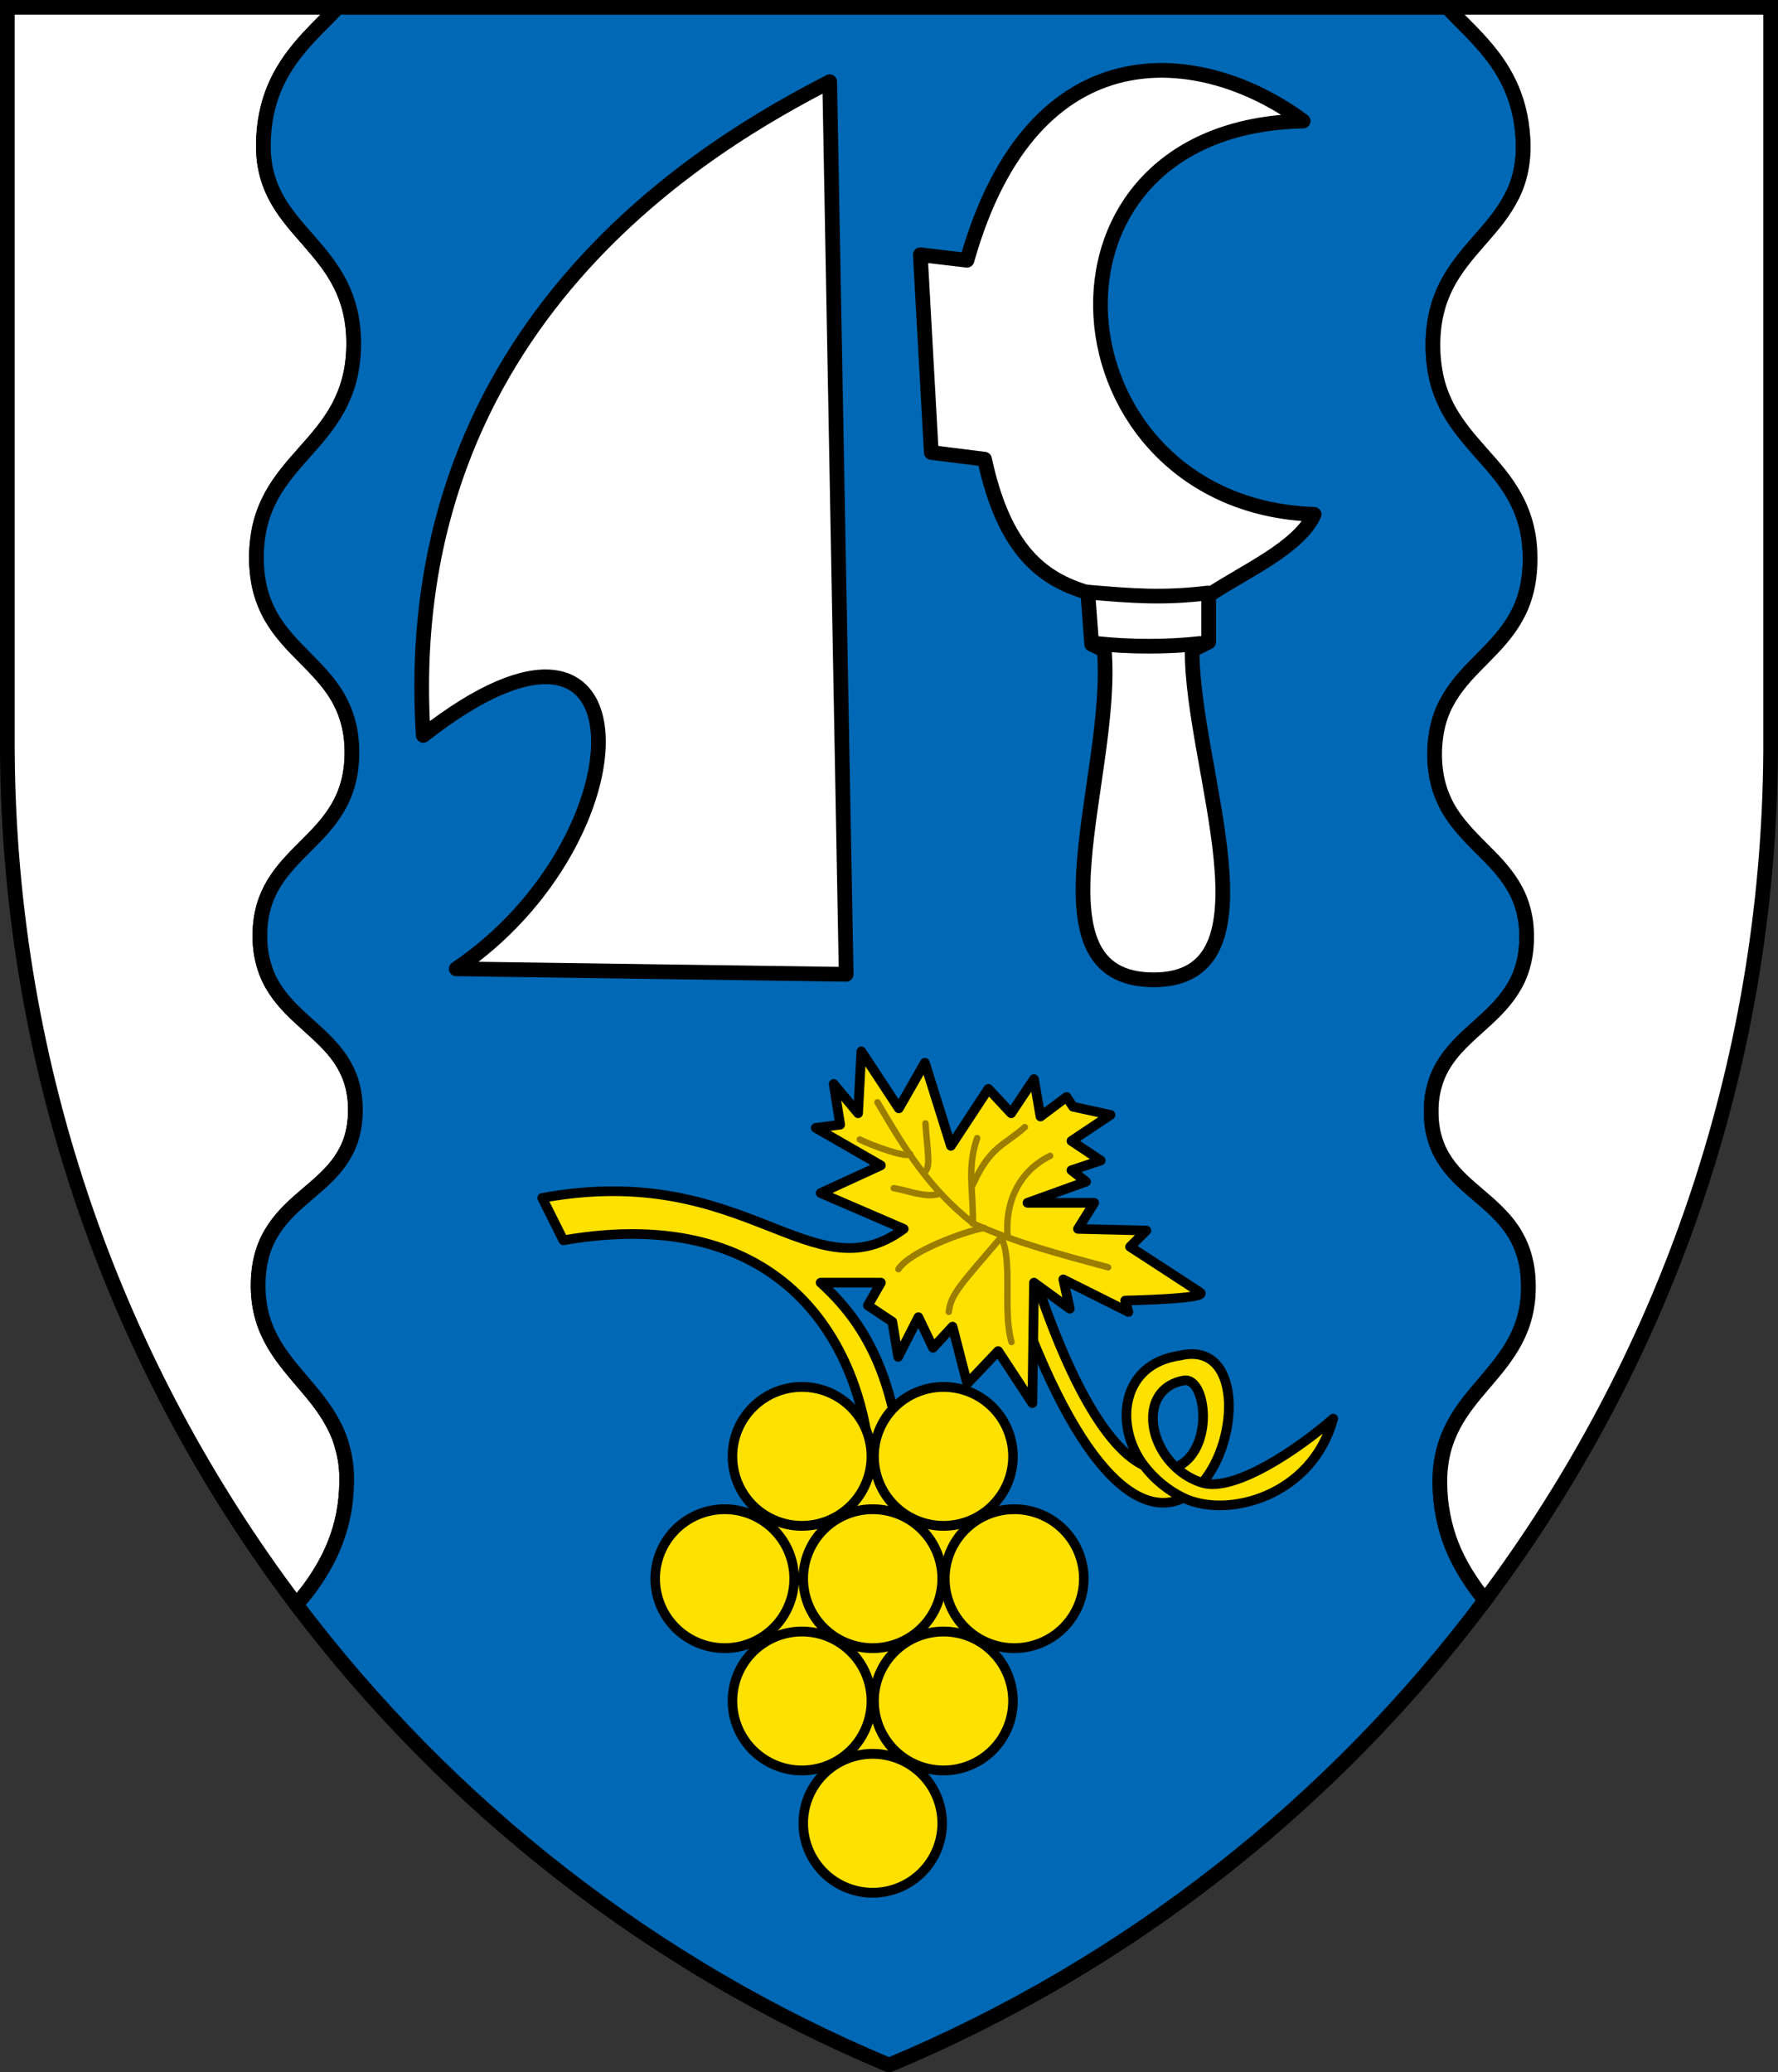 <?xml version="1.0" encoding="UTF-8" standalone="no"?>
<!-- Created with Inkscape (http://www.inkscape.org/) -->
<svg
   xmlns:dc="http://purl.org/dc/elements/1.1/"
   xmlns:cc="http://web.resource.org/cc/"
   xmlns:rdf="http://www.w3.org/1999/02/22-rdf-syntax-ns#"
   xmlns:svg="http://www.w3.org/2000/svg"
   xmlns="http://www.w3.org/2000/svg"
   xmlns:xlink="http://www.w3.org/1999/xlink"
   xmlns:sodipodi="http://sodipodi.sourceforge.net/DTD/sodipodi-0.dtd"
   xmlns:inkscape="http://www.inkscape.org/namespaces/inkscape"
   id="svg2"
   sodipodi:version="0.32"
   inkscape:version="0.45"
   width="605"
   height="705"
   sodipodi:docbase="C:\Documents and Settings\cenek.FERDA1\Dokumenty\wiki\Brno\medlánky"
   sodipodi:docname="Brno-Medlánky_znak.svg"
   version="1.0"
   inkscape:output_extension="org.inkscape.output.svg.inkscape"
   sodipodi:modified="true">
  <rect width="100%" height="100%" fill="#333333" stroke="none"/>
  <defs
     id="defs5">
    <marker
       inkscape:stockid="Arrow1Lstart"
       orient="auto"
       refY="0"
       refX="0"
       id="Arrow1Lstart"
       style="overflow:visible">
      <path
         id="path4194"
         d="M 0,0 L 5,-5 L -12.5,0 L 5,5 L 0,0 z "
         style="fill-rule:evenodd;stroke:#000000;stroke-width:1pt;marker-start:none"
         transform="scale(0.8,0.8)" />
    </marker>
    <marker
       inkscape:stockid="DistanceOut"
       orient="auto"
       refY="0"
       refX="0"
       id="DistanceOut"
       style="overflow:visible">
      <g
         id="g4132"
         transform="matrix(-0.6,0,0,0.6,-4.8,0)">
        <path
           id="path4134"
           d="M 0,0 L 5,-5 L -12.5,0 L 5,5 L 0,0 z "
           style="fill-rule:evenodd;stroke:#000000;stroke-width:1pt;marker-start:none" />
        <path
           id="path4136"
           d="M -14.76,-7 L -14.76,65"
           style="fill:none;fill-opacity:0.75;fill-rule:evenodd;stroke:#000000;stroke-width:1.2pt;marker-start:none" />
      </g>
    </marker>
    <marker
       inkscape:stockid="DistanceIn"
       orient="auto"
       refY="0"
       refX="0"
       id="DistanceIn"
       style="overflow:visible">
      <g
         id="g4139"
         transform="matrix(0.6,0,0,0.6,4.8,0)">
        <path
           id="path4141"
           d="M 0,0 L 5,-5 L -12.5,0 L 5,5 L 0,0 z "
           style="fill-rule:evenodd;stroke:#000000;stroke-width:1pt;marker-start:none" />
        <path
           id="path4143"
           d="M -14.76,-7 L -14.76,65"
           style="fill:none;fill-opacity:0.75;fill-rule:evenodd;stroke:#000000;stroke-width:1.2pt;marker-start:none" />
      </g>
    </marker>
    <marker
       style="overflow:visible"
       id="marker2073"
       refX="0"
       refY="0"
       orient="auto"
       inkscape:stockid="DistanceIn">
      <g
         transform="matrix(0.6,0,0,0.6,4.8,0)"
         id="g2075">
        <path
           style="fill-rule:evenodd;stroke:#000000;stroke-width:1pt;marker-start:none"
           d="M 0,0 L 5,-5 L -12.5,0 L 5,5 L 0,0 z "
           id="path2077" />
        <path
           style="fill:none;fill-opacity:0.75;fill-rule:evenodd;stroke:#000000;stroke-width:1.2pt;marker-start:none"
           d="M -14.76,-7 L -14.76,65"
           id="path2079" />
      </g>
    </marker>
    <marker
       style="overflow:visible"
       id="marker2081"
       refX="0"
       refY="0"
       orient="auto"
       inkscape:stockid="DistanceOut">
      <g
         transform="matrix(-0.6,0,0,0.6,-4.8,0)"
         id="g2083">
        <path
           style="fill-rule:evenodd;stroke:#000000;stroke-width:1pt;marker-start:none"
           d="M 0,0 L 5,-5 L -12.5,0 L 5,5 L 0,0 z "
           id="path2085" />
        <path
           style="fill:none;fill-opacity:0.75;fill-rule:evenodd;stroke:#000000;stroke-width:1.2pt;marker-start:none"
           d="M -14.76,-7 L -14.76,65"
           id="path2087" />
      </g>
    </marker>
    <marker
       style="overflow:visible"
       id="marker2089"
       refX="0"
       refY="0"
       orient="auto"
       inkscape:stockid="Arrow1Lstart">
      <path
         transform="scale(0.8,0.8)"
         style="fill-rule:evenodd;stroke:#000000;stroke-width:1pt;marker-start:none"
         d="M 0,0 L 5,-5 L -12.5,0 L 5,5 L 0,0 z "
         id="path2091" />
    </marker>
    <pattern
       inkscape:collect="always"
       xlink:href="#pattern3410"
       id="pattern3418"
       patternTransform="translate(-201.908,-160)" />
    <pattern
       inkscape:collect="always"
       xlink:href="#pattern3284"
       id="pattern3343"
       patternTransform="matrix(1.001,0,0,1.001,-200.191,655.405)" />
    <linearGradient
       id="linearGradient3055">
      <stop
         style="stop-color:#ff0000;stop-opacity:1;"
         offset="0"
         id="stop3057" />
      <stop
         id="stop3063"
         offset="0.5"
         style="stop-color:#00db00;stop-opacity:0.498;" />
      <stop
         style="stop-color:#0000d0;stop-opacity:0.247;"
         offset="1"
         id="stop3065" />
    </linearGradient>
    <linearGradient
       inkscape:collect="always"
       id="linearGradient3021">
      <stop
         style="stop-color:#db304e;stop-opacity:1;"
         offset="0"
         id="stop3023" />
      <stop
         style="stop-color:#db304e;stop-opacity:0;"
         offset="1"
         id="stop3025" />
    </linearGradient>
    <marker
       inkscape:stockid="Arrow1Lstart"
       orient="auto"
       refY="0"
       refX="0"
       id="marker1786"
       style="overflow:visible">
      <path
         id="path1788"
         d="M 0,0 L 5,-5 L -12.5,0 L 5,5 L 0,0 z "
         style="fill-rule:evenodd;stroke:#000000;stroke-width:1pt;marker-start:none"
         transform="scale(0.8,0.8)" />
    </marker>
    <marker
       inkscape:stockid="DistanceOut"
       orient="auto"
       refY="0"
       refX="0"
       id="marker1790"
       style="overflow:visible">
      <g
         id="g1792"
         transform="matrix(-0.6,0,0,0.6,-4.8,0)">
        <path
           id="path1794"
           d="M 0,0 L 5,-5 L -12.5,0 L 5,5 L 0,0 z "
           style="fill-rule:evenodd;stroke:#000000;stroke-width:1pt;marker-start:none" />
        <path
           id="path1796"
           d="M -14.76,-7 L -14.76,65"
           style="fill:none;fill-opacity:0.75;fill-rule:evenodd;stroke:#000000;stroke-width:1.2pt;marker-start:none" />
      </g>
    </marker>
    <marker
       inkscape:stockid="DistanceIn"
       orient="auto"
       refY="0"
       refX="0"
       id="marker1798"
       style="overflow:visible">
      <g
         id="g1800"
         transform="matrix(0.6,0,0,0.6,4.8,0)">
        <path
           id="path1802"
           d="M 0,0 L 5,-5 L -12.5,0 L 5,5 L 0,0 z "
           style="fill-rule:evenodd;stroke:#000000;stroke-width:1pt;marker-start:none" />
        <path
           id="path1804"
           d="M -14.76,-7 L -14.76,65"
           style="fill:none;fill-opacity:0.75;fill-rule:evenodd;stroke:#000000;stroke-width:1.2pt;marker-start:none" />
      </g>
    </marker>
    <pattern
       patternUnits="userSpaceOnUse"
       width="189"
       height="352"
       patternTransform="translate(923,429.362)"
       id="pattern3031">
      <rect
         y="0"
         x="0"
         height="352"
         width="189"
         id="rect3019"
         style="opacity:1;fill:url(#radialGradient3034);fill-opacity:1;fill-rule:evenodd;stroke:none;stroke-width:3;stroke-linecap:round;stroke-linejoin:round;stroke-miterlimit:4;stroke-dasharray:none;stroke-opacity:1" />
    </pattern>
    <radialGradient
       inkscape:collect="always"
       xlink:href="#linearGradient3021"
       id="radialGradient3034"
       gradientUnits="userSpaceOnUse"
       gradientTransform="matrix(1,0,0,1.862,-923,-951.447)"
       cx="1017.5"
       cy="605.362"
       fx="1017.5"
       fy="605.362"
       r="94.5" />
    <pattern
       patternUnits="userSpaceOnUse"
       width="692"
       height="742.443"
       patternTransform="translate(146,289.919)"
       id="pattern3097">
      <rect
         y="224.443"
         x="5"
         height="518"
         width="684"
         id="rect3085"
         style="opacity:1;fill:#fa278f;fill-opacity:1;fill-rule:nonzero;stroke:none;stroke-width:5;stroke-linecap:round;stroke-linejoin:round;stroke-miterlimit:4;stroke-dasharray:none;stroke-opacity:1" />
      <rect
         y="135.443"
         x="0"
         height="109"
         width="669"
         id="rect3083"
         style="opacity:1;fill:#30278f;fill-opacity:1;fill-rule:nonzero;stroke:none;stroke-width:5;stroke-linecap:round;stroke-linejoin:round;stroke-miterlimit:4;stroke-dasharray:none;stroke-opacity:1" />
      <rect
         y="0"
         x="1"
         height="204"
         width="691"
         id="rect3081"
         style="opacity:1;fill:#db304e;fill-opacity:1;fill-rule:nonzero;stroke:none;stroke-width:5;stroke-linecap:round;stroke-linejoin:round;stroke-miterlimit:4;stroke-dasharray:none;stroke-opacity:1" />
    </pattern>
    <pattern
       patternUnits="userSpaceOnUse"
       width="1000"
       height="799"
       patternTransform="translate(-200,303.362)"
       id="pattern3284">
      <g
         id="g3279"
         transform="translate(200,-303.362)">
        <rect
           style="opacity:1;fill:#0068b4;fill-opacity:1;fill-rule:nonzero;stroke:none;stroke-width:5;stroke-linecap:round;stroke-linejoin:round;stroke-miterlimit:4;stroke-dasharray:none;stroke-opacity:1"
           id="rect3108"
           width="1000"
           height="472"
           x="-200"
           y="630.362" />
        <rect
           style="opacity:1;fill:#ffffff;fill-opacity:1;fill-rule:nonzero;stroke:none;stroke-width:5;stroke-linecap:round;stroke-linejoin:round;stroke-miterlimit:4;stroke-dasharray:none;stroke-opacity:1"
           id="rect3110"
           width="1000"
           height="11"
           x="-200"
           y="625.362" />
        <rect
           style="opacity:1;fill:#249842;fill-opacity:1;fill-rule:nonzero;stroke:none;stroke-width:5;stroke-linecap:round;stroke-linejoin:round;stroke-miterlimit:4;stroke-dasharray:none;stroke-opacity:1"
           id="rect3112"
           width="1000"
           height="322"
           x="-200"
           y="303.362" />
      </g>
    </pattern>
    <pattern
       patternUnits="userSpaceOnUse"
       width="1003.816"
       height="954"
       patternTransform="translate(-201.908,-160)"
       id="pattern3410">
      <g
         id="g3405"
         transform="translate(201.908,160)">
        <rect
           style="opacity:1;fill:#ffffff;fill-opacity:1;fill-rule:nonzero;stroke:none;stroke-width:5;stroke-linecap:round;stroke-linejoin:round;stroke-miterlimit:4;stroke-dasharray:none;stroke-opacity:1"
           id="rect3349"
           width="1000"
           height="163"
           x="-200"
           y="158" />
        <rect
           style="opacity:1;fill:#249842;fill-opacity:1;fill-rule:nonzero;stroke:none;stroke-width:5;stroke-linecap:round;stroke-linejoin:round;stroke-miterlimit:4;stroke-dasharray:none;stroke-opacity:1"
           id="rect3347"
           width="1000"
           height="506.014"
           x="-195.92"
           y="288.008"
           transform="matrix(1,0,-7.541412e-3,1,0,0)" />
        <rect
           style="opacity:1;fill:#0068b4;fill-opacity:1;fill-rule:nonzero;stroke:none;stroke-width:5;stroke-linecap:round;stroke-linejoin:round;stroke-miterlimit:4;stroke-dasharray:none;stroke-opacity:1"
           id="rect3351"
           width="1000"
           height="435"
           x="-200"
           y="-160" />
      </g>
    </pattern>
    <marker
       style="overflow:visible"
       id="marker1593"
       refX="0"
       refY="0"
       orient="auto"
       inkscape:stockid="DistanceIn">
      <g
         transform="matrix(0.6,0,0,0.6,4.8,0)"
         id="g1595">
        <path
           style="fill-rule:evenodd;stroke:#000000;stroke-width:1pt;marker-start:none"
           d="M 0,0 L 5,-5 L -12.5,0 L 5,5 L 0,0 z "
           id="path1597" />
        <path
           style="fill:none;fill-opacity:0.75;fill-rule:evenodd;stroke:#000000;stroke-width:1.2pt;marker-start:none"
           d="M -14.76,-7 L -14.76,65"
           id="path1599" />
      </g>
    </marker>
    <marker
       style="overflow:visible"
       id="marker1601"
       refX="0"
       refY="0"
       orient="auto"
       inkscape:stockid="DistanceOut">
      <g
         transform="matrix(-0.6,0,0,0.6,-4.8,0)"
         id="g1603">
        <path
           style="fill-rule:evenodd;stroke:#000000;stroke-width:1pt;marker-start:none"
           d="M 0,0 L 5,-5 L -12.5,0 L 5,5 L 0,0 z "
           id="path1605" />
        <path
           style="fill:none;fill-opacity:0.75;fill-rule:evenodd;stroke:#000000;stroke-width:1.2pt;marker-start:none"
           d="M -14.76,-7 L -14.76,65"
           id="path1607" />
      </g>
    </marker>
    <marker
       style="overflow:visible"
       id="marker1609"
       refX="0"
       refY="0"
       orient="auto"
       inkscape:stockid="Arrow1Lstart">
      <path
         transform="scale(0.8,0.8)"
         style="fill-rule:evenodd;stroke:#000000;stroke-width:1pt;marker-start:none"
         d="M 0,0 L 5,-5 L -12.5,0 L 5,5 L 0,0 z "
         id="path1611" />
    </marker>
    <marker
       inkscape:stockid="Arrow1Lstart"
       orient="auto"
       refY="0"
       refX="0"
       id="marker2169"
       style="overflow:visible">
      <path
         id="path2171"
         d="M 0,0 L 5,-5 L -12.5,0 L 5,5 L 0,0 z "
         style="fill-rule:evenodd;stroke:#000000;stroke-width:1pt;marker-start:none"
         transform="scale(0.8,0.8)" />
    </marker>
    <marker
       inkscape:stockid="DistanceOut"
       orient="auto"
       refY="0"
       refX="0"
       id="marker2161"
       style="overflow:visible">
      <g
         id="g2163"
         transform="matrix(-0.6,0,0,0.6,-4.8,0)">
        <path
           id="path2165"
           d="M 0,0 L 5,-5 L -12.5,0 L 5,5 L 0,0 z "
           style="fill-rule:evenodd;stroke:#000000;stroke-width:1pt;marker-start:none" />
        <path
           id="path2167"
           d="M -14.76,-7 L -14.76,65"
           style="fill:none;fill-opacity:0.75;fill-rule:evenodd;stroke:#000000;stroke-width:1.2pt;marker-start:none" />
      </g>
    </marker>
    <marker
       inkscape:stockid="DistanceIn"
       orient="auto"
       refY="0"
       refX="0"
       id="marker2153"
       style="overflow:visible">
      <g
         id="g2155"
         transform="matrix(0.6,0,0,0.6,4.8,0)">
        <path
           id="path2157"
           d="M 0,0 L 5,-5 L -12.5,0 L 5,5 L 0,0 z "
           style="fill-rule:evenodd;stroke:#000000;stroke-width:1pt;marker-start:none" />
        <path
           id="path2159"
           d="M -14.76,-7 L -14.76,65"
           style="fill:none;fill-opacity:0.75;fill-rule:evenodd;stroke:#000000;stroke-width:1.2pt;marker-start:none" />
      </g>
    </marker>
  </defs>
  <sodipodi:namedview
     inkscape:window-height="819"
     inkscape:window-width="1096"
     inkscape:pageshadow="2"
     inkscape:pageopacity="0.0"
     borderopacity="1.0"
     bordercolor="#666666"
     pagecolor="#ffffff"
     id="base"
     showguides="true"
     inkscape:guide-bbox="true"
     inkscape:zoom="0.43829787"
     inkscape:cx="302.5"
     inkscape:cy="352.5"
     inkscape:window-x="71"
     inkscape:window-y="82"
     inkscape:current-layer="svg2"
     showgrid="false" />
  <rect
     style="opacity:1;fill:#ffffff;fill-opacity:1;fill-rule:evenodd;stroke:#91ffff;stroke-width:0;stroke-linecap:square;stroke-linejoin:miter;stroke-miterlimit:4;stroke-dasharray:none;stroke-opacity:1"
     id="rect4832"
     width="0"
     height="12.533"
     x="1250.586"
     y="365.829"
     rx="62.852" />
  <path
     style="fill:#ffffff;fill-opacity:1;fill-rule:evenodd;stroke:#000000;stroke-width:5;stroke-linecap:square;stroke-linejoin:miter;stroke-miterlimit:4;stroke-dasharray:none;stroke-opacity:1"
     d="M 114.875,2.5 L 71.469,2.5 L 2.5,2.5 L 2.5,247.219 C 2.496,247.569 2.503,247.931 2.5,248.281 C 2.497,248.633 2.502,248.992 2.5,249.344 C 2.495,250.131 2.498,250.929 2.5,251.719 L 2.5,252.5 C 2.5,253.551 2.493,254.575 2.5,255.625 C 3.191,364.574 39.733,465.046 100.844,545.938 C 102.298,544.171 103.74,542.614 105.156,540.688 C 106.859,538.37 108.489,535.934 110,533.312 C 111.511,530.691 112.894,527.881 114.062,524.875 C 115.231,521.869 116.197,518.658 116.875,515.188 C 117.214,513.452 117.468,511.647 117.656,509.781 C 117.844,507.915 117.95,505.976 117.969,503.969 C 117.987,501.962 117.899,500.083 117.688,498.281 C 117.476,496.48 117.13,494.78 116.719,493.156 C 116.308,491.533 115.83,489.972 115.25,488.5 C 114.67,487.028 113.998,485.629 113.281,484.281 C 111.847,481.585 110.174,479.112 108.375,476.75 C 106.576,474.388 104.665,472.151 102.75,469.906 C 100.835,467.662 98.91,465.406 97.125,463.062 C 95.34,460.719 93.688,458.284 92.281,455.625 C 91.578,454.295 90.937,452.918 90.375,451.469 C 89.813,450.019 89.328,448.502 88.938,446.906 C 88.547,445.31 88.25,443.613 88.062,441.844 C 87.875,440.074 87.798,438.221 87.844,436.25 C 87.89,434.279 88.067,432.439 88.344,430.719 C 88.62,428.998 88.993,427.409 89.469,425.906 C 89.944,424.403 90.512,423.005 91.156,421.688 C 91.8,420.37 92.531,419.133 93.312,417.969 C 94.875,415.641 96.669,413.564 98.594,411.656 C 100.519,409.748 102.554,407.996 104.594,406.25 C 106.634,404.504 108.687,402.778 110.594,400.938 C 112.5,399.097 114.287,397.132 115.812,394.938 C 116.575,393.84 117.254,392.702 117.875,391.469 C 118.496,390.235 119.052,388.934 119.5,387.531 C 119.948,386.129 120.287,384.635 120.531,383.031 C 120.775,381.428 120.928,379.712 120.938,377.875 C 120.947,376.038 120.823,374.304 120.594,372.688 C 120.365,371.071 120.029,369.55 119.594,368.125 C 119.158,366.7 118.611,365.359 118,364.094 C 117.389,362.829 116.723,361.666 115.969,360.531 C 114.461,358.263 112.674,356.208 110.781,354.281 C 108.888,352.355 106.87,350.543 104.844,348.719 C 102.818,346.894 100.782,345.057 98.875,343.094 C 96.968,341.131 95.192,339.029 93.656,336.688 C 92.888,335.517 92.19,334.31 91.562,333 C 90.935,331.69 90.394,330.293 89.938,328.812 C 89.481,327.332 89.097,325.742 88.844,324.062 C 88.591,322.383 88.456,320.597 88.438,318.688 C 88.419,316.778 88.533,315 88.75,313.312 C 88.967,311.625 89.297,310.028 89.719,308.531 C 90.14,307.035 90.655,305.648 91.25,304.312 C 91.845,302.977 92.514,301.705 93.25,300.5 C 94.722,298.09 96.432,295.915 98.281,293.844 C 100.131,291.772 102.118,289.789 104.094,287.812 C 106.069,285.836 108.057,283.845 109.906,281.719 C 111.756,279.593 113.465,277.332 114.938,274.812 C 115.674,273.553 116.343,272.248 116.938,270.844 C 117.532,269.44 118.047,267.953 118.469,266.375 C 118.89,264.797 119.22,263.127 119.438,261.344 C 119.655,259.56 119.768,257.644 119.75,255.625 C 119.732,253.606 119.597,251.716 119.344,249.938 C 119.091,248.159 118.706,246.509 118.25,244.938 C 117.794,243.366 117.253,241.898 116.625,240.5 C 115.997,239.102 115.299,237.757 114.531,236.5 C 112.995,233.987 111.22,231.743 109.312,229.594 C 107.405,227.445 105.37,225.393 103.344,223.344 C 101.318,221.294 99.299,219.247 97.406,217.031 C 95.513,214.815 93.727,212.428 92.219,209.781 C 91.465,208.458 90.798,207.075 90.188,205.594 C 89.577,204.113 89.029,202.547 88.594,200.875 C 88.158,199.203 87.823,197.427 87.594,195.531 C 87.365,193.635 87.241,191.622 87.25,189.469 C 87.259,187.316 87.411,185.292 87.656,183.375 C 87.901,181.458 88.238,179.649 88.688,177.938 C 89.137,176.226 89.689,174.602 90.312,173.062 C 90.936,171.523 91.641,170.054 92.406,168.656 C 93.937,165.86 95.712,163.33 97.625,160.906 C 99.538,158.483 101.58,156.18 103.625,153.875 C 105.67,151.57 107.73,149.254 109.656,146.812 C 111.583,144.371 113.379,141.801 114.938,138.969 C 115.717,137.552 116.422,136.062 117.062,134.5 C 117.703,132.938 118.279,131.302 118.75,129.562 C 119.221,127.823 119.606,125.98 119.875,124.031 C 120.144,122.083 120.307,120.033 120.344,117.844 C 120.381,115.654 120.292,113.577 120.094,111.625 C 119.896,109.673 119.589,107.837 119.188,106.094 C 118.786,104.35 118.293,102.721 117.719,101.156 C 117.144,99.591 116.497,98.103 115.781,96.688 C 114.349,93.856 112.656,91.286 110.844,88.875 C 109.032,86.464 107.099,84.195 105.156,81.969 C 103.213,79.743 101.263,77.558 99.438,75.281 C 97.612,73.004 95.897,70.657 94.438,68.094 C 93.708,66.812 93.029,65.46 92.438,64.062 C 91.846,62.665 91.329,61.199 90.906,59.656 C 90.484,58.113 90.16,56.499 89.938,54.781 C 89.715,53.064 89.616,51.266 89.625,49.344 C 89.634,47.422 89.725,45.579 89.906,43.812 C 90.087,42.046 90.354,40.342 90.688,38.719 C 91.355,35.472 92.303,32.493 93.469,29.75 C 94.634,27.007 96.019,24.49 97.531,22.156 C 99.043,19.822 100.699,17.676 102.406,15.656 C 105.822,11.618 109.459,8.126 112.75,4.781 C 113.511,4.008 114.161,3.261 114.875,2.5 z "
     id="path3751" />
  <path
     style="fill:#0068b4;fill-opacity:1;fill-rule:evenodd;stroke:#000000;stroke-width:5;stroke-linecap:square;stroke-linejoin:miter;stroke-miterlimit:4;stroke-dasharray:none;stroke-opacity:1"
     d="M 114.875,2.5 C 114.161,3.261 113.511,4.008 112.75,4.781 C 109.459,8.126 105.822,11.618 102.406,15.656 C 100.699,17.676 99.043,19.822 97.531,22.156 C 96.019,24.49 94.634,27.007 93.469,29.75 C 92.303,32.493 91.355,35.472 90.688,38.719 C 90.354,40.342 90.087,42.046 89.906,43.812 C 89.725,45.579 89.634,47.422 89.625,49.344 C 89.616,51.266 89.715,53.064 89.938,54.781 C 90.16,56.499 90.484,58.113 90.906,59.656 C 91.329,61.199 91.846,62.665 92.438,64.062 C 93.029,65.46 93.708,66.812 94.438,68.094 C 95.897,70.657 97.612,73.004 99.438,75.281 C 101.263,77.558 103.213,79.743 105.156,81.969 C 107.099,84.195 109.032,86.464 110.844,88.875 C 112.656,91.286 114.349,93.856 115.781,96.688 C 116.497,98.103 117.144,99.591 117.719,101.156 C 118.293,102.721 118.786,104.35 119.188,106.094 C 119.589,107.837 119.896,109.673 120.094,111.625 C 120.292,113.577 120.381,115.654 120.344,117.844 C 120.307,120.033 120.144,122.083 119.875,124.031 C 119.606,125.98 119.221,127.823 118.75,129.562 C 118.279,131.302 117.703,132.938 117.062,134.5 C 116.422,136.062 115.717,137.552 114.938,138.969 C 113.379,141.801 111.583,144.371 109.656,146.812 C 107.73,149.254 105.67,151.57 103.625,153.875 C 101.58,156.18 99.538,158.483 97.625,160.906 C 95.712,163.33 93.937,165.86 92.406,168.656 C 91.641,170.054 90.936,171.523 90.312,173.062 C 89.689,174.602 89.137,176.226 88.688,177.938 C 88.238,179.649 87.901,181.458 87.656,183.375 C 87.411,185.292 87.259,187.316 87.25,189.469 C 87.241,191.622 87.365,193.635 87.594,195.531 C 87.823,197.427 88.158,199.203 88.594,200.875 C 89.029,202.547 89.577,204.113 90.188,205.594 C 90.798,207.075 91.465,208.458 92.219,209.781 C 93.727,212.428 95.513,214.815 97.406,217.031 C 99.299,219.247 101.318,221.294 103.344,223.344 C 105.37,225.393 107.405,227.445 109.312,229.594 C 111.22,231.743 112.995,233.987 114.531,236.5 C 115.299,237.757 115.997,239.102 116.625,240.5 C 117.253,241.898 117.794,243.366 118.25,244.938 C 118.706,246.509 119.091,248.159 119.344,249.938 C 119.597,251.716 119.732,253.606 119.75,255.625 C 119.768,257.644 119.655,259.56 119.438,261.344 C 119.22,263.127 118.89,264.797 118.469,266.375 C 118.047,267.953 117.532,269.44 116.938,270.844 C 116.343,272.248 115.674,273.553 114.938,274.812 C 113.465,277.332 111.756,279.593 109.906,281.719 C 108.057,283.845 106.069,285.836 104.094,287.812 C 102.118,289.789 100.131,291.772 98.281,293.844 C 96.432,295.915 94.722,298.09 93.25,300.5 C 92.514,301.705 91.845,302.977 91.25,304.312 C 90.655,305.648 90.14,307.035 89.719,308.531 C 89.297,310.028 88.967,311.625 88.75,313.312 C 88.533,315 88.419,316.778 88.438,318.688 C 88.456,320.597 88.591,322.383 88.844,324.062 C 89.097,325.742 89.481,327.332 89.938,328.812 C 90.394,330.293 90.935,331.69 91.562,333 C 92.19,334.31 92.888,335.517 93.656,336.688 C 95.192,339.029 96.968,341.131 98.875,343.094 C 100.782,345.057 102.818,346.894 104.844,348.719 C 106.87,350.543 108.888,352.355 110.781,354.281 C 112.674,356.208 114.461,358.263 115.969,360.531 C 116.723,361.666 117.389,362.829 118,364.094 C 118.611,365.359 119.158,366.7 119.594,368.125 C 120.029,369.55 120.365,371.071 120.594,372.688 C 120.823,374.304 120.947,376.038 120.938,377.875 C 120.928,379.712 120.775,381.428 120.531,383.031 C 120.287,384.635 119.948,386.129 119.5,387.531 C 119.052,388.934 118.496,390.235 117.875,391.469 C 117.254,392.702 116.575,393.84 115.812,394.938 C 114.287,397.132 112.5,399.097 110.594,400.938 C 108.687,402.778 106.634,404.504 104.594,406.25 C 102.554,407.996 100.519,409.748 98.594,411.656 C 96.669,413.564 94.875,415.641 93.312,417.969 C 92.531,419.133 91.8,420.37 91.156,421.688 C 90.512,423.005 89.944,424.403 89.469,425.906 C 88.993,427.409 88.62,428.998 88.344,430.719 C 88.067,432.439 87.89,434.279 87.844,436.25 C 87.798,438.221 87.875,440.074 88.062,441.844 C 88.25,443.613 88.547,445.31 88.938,446.906 C 89.328,448.502 89.813,450.019 90.375,451.469 C 90.937,452.918 91.578,454.295 92.281,455.625 C 93.688,458.284 95.34,460.719 97.125,463.062 C 98.91,465.406 100.835,467.662 102.75,469.906 C 104.665,472.151 106.576,474.388 108.375,476.75 C 110.174,479.112 111.847,481.585 113.281,484.281 C 113.998,485.629 114.67,487.028 115.25,488.5 C 115.83,489.972 116.308,491.533 116.719,493.156 C 117.13,494.78 117.476,496.48 117.688,498.281 C 117.899,500.083 117.987,501.962 117.969,503.969 C 117.95,505.976 117.844,507.915 117.656,509.781 C 117.468,511.647 117.214,513.452 116.875,515.188 C 116.197,518.658 115.231,521.869 114.062,524.875 C 112.894,527.881 111.511,530.691 110,533.312 C 108.489,535.934 106.859,538.37 105.156,540.688 C 103.74,542.614 102.298,544.171 100.844,545.938 C 152.608,614.457 221.985,668.939 302.281,702.5 L 302.719,702.5 C 383.626,668.683 453.458,613.63 505.344,544.375 C 504.474,543.28 503.631,542.375 502.781,541.219 C 501.078,538.901 499.417,536.434 497.906,533.812 C 496.396,531.191 495.013,528.412 493.844,525.406 C 492.675,522.4 491.74,519.189 491.062,515.719 C 490.724,513.984 490.438,512.179 490.25,510.312 C 490.062,508.446 489.956,506.507 489.938,504.5 C 489.919,502.493 490.038,500.583 490.25,498.781 C 490.462,496.98 490.776,495.28 491.188,493.656 C 491.599,492.033 492.108,490.503 492.688,489.031 C 493.267,487.559 493.908,486.16 494.625,484.812 C 496.059,482.117 497.733,479.643 499.531,477.281 C 501.33,474.92 503.272,472.651 505.188,470.406 C 507.103,468.162 508.997,465.937 510.781,463.594 C 512.566,461.25 514.218,458.784 515.625,456.125 C 516.328,454.795 516.969,453.418 517.531,451.969 C 518.094,450.519 518.578,449.002 518.969,447.406 C 519.359,445.81 519.656,444.145 519.844,442.375 C 520.031,440.605 520.109,438.752 520.062,436.781 C 520.016,434.811 519.87,432.971 519.594,431.25 C 519.317,429.529 518.913,427.909 518.438,426.406 C 517.962,424.903 517.394,423.505 516.75,422.188 C 516.106,420.87 515.406,419.633 514.625,418.469 C 513.063,416.141 511.238,414.095 509.312,412.188 C 507.387,410.28 505.353,408.527 503.312,406.781 C 501.272,405.036 499.219,403.31 497.312,401.469 C 495.406,399.628 493.65,397.663 492.125,395.469 C 491.362,394.372 490.652,393.202 490.031,391.969 C 489.41,390.735 488.885,389.434 488.438,388.031 C 487.99,386.629 487.619,385.135 487.375,383.531 C 487.131,381.928 487.009,380.212 487,378.375 C 486.991,376.538 487.084,374.835 487.312,373.219 C 487.541,371.603 487.908,370.082 488.344,368.656 C 488.779,367.231 489.296,365.89 489.906,364.625 C 490.517,363.36 491.215,362.166 491.969,361.031 C 493.477,358.763 495.232,356.739 497.125,354.812 C 499.018,352.886 501.036,351.075 503.062,349.25 C 505.089,347.425 507.124,345.588 509.031,343.625 C 510.938,341.662 512.714,339.56 514.25,337.219 C 515.018,336.048 515.747,334.81 516.375,333.5 C 517.003,332.19 517.544,330.793 518,329.312 C 518.456,327.832 518.809,326.274 519.062,324.594 C 519.316,322.914 519.45,321.129 519.469,319.219 C 519.487,317.309 519.405,315.5 519.188,313.812 C 518.97,312.125 518.64,310.559 518.219,309.062 C 517.797,307.566 517.282,306.148 516.688,304.812 C 516.093,303.477 515.424,302.236 514.688,301.031 C 513.215,298.621 511.475,296.415 509.625,294.344 C 507.775,292.272 505.788,290.32 503.812,288.344 C 501.837,286.367 499.881,284.376 498.031,282.25 C 496.182,280.124 494.441,277.863 492.969,275.344 C 492.233,274.084 491.563,272.748 490.969,271.344 C 490.374,269.94 489.859,268.453 489.438,266.875 C 489.016,265.297 488.686,263.627 488.469,261.844 C 488.251,260.06 488.138,258.176 488.156,256.156 C 488.175,254.137 488.341,252.248 488.594,250.469 C 488.847,248.69 489.2,247.009 489.656,245.438 C 490.112,243.866 490.653,242.398 491.281,241 C 491.909,239.602 492.638,238.288 493.406,237.031 C 494.942,234.518 496.718,232.243 498.625,230.094 C 500.532,227.945 502.568,225.925 504.594,223.875 C 506.62,221.825 508.638,219.747 510.531,217.531 C 512.424,215.315 514.179,212.96 515.688,210.312 C 516.442,208.989 517.139,207.606 517.75,206.125 C 518.361,204.644 518.877,203.078 519.312,201.406 C 519.748,199.734 520.084,197.958 520.312,196.062 C 520.541,194.167 520.665,192.122 520.656,189.969 C 520.647,187.816 520.526,185.792 520.281,183.875 C 520.036,181.958 519.669,180.149 519.219,178.438 C 518.769,176.726 518.217,175.133 517.594,173.594 C 516.97,172.055 516.266,170.586 515.5,169.188 C 513.969,166.391 512.194,163.83 510.281,161.406 C 508.368,158.983 506.326,156.711 504.281,154.406 C 502.237,152.101 500.208,149.785 498.281,147.344 C 496.355,144.902 494.528,142.333 492.969,139.5 C 492.189,138.084 491.484,136.593 490.844,135.031 C 490.203,133.469 489.627,131.833 489.156,130.094 C 488.686,128.354 488.332,126.511 488.062,124.562 C 487.793,122.614 487.631,120.565 487.594,118.375 C 487.557,116.185 487.646,114.108 487.844,112.156 C 488.042,110.204 488.348,108.369 488.75,106.625 C 489.152,104.881 489.644,103.221 490.219,101.656 C 490.793,100.091 491.44,98.603 492.156,97.188 C 493.588,94.356 495.282,91.817 497.094,89.406 C 498.906,86.995 500.838,84.726 502.781,82.5 C 504.724,80.274 506.674,78.089 508.5,75.812 C 510.326,73.536 512.009,71.157 513.469,68.594 C 514.199,67.312 514.877,65.991 515.469,64.594 C 516.06,63.196 516.578,61.73 517,60.188 C 517.422,58.645 517.747,57.03 517.969,55.312 C 518.191,53.595 518.322,51.766 518.312,49.844 C 518.303,47.922 518.181,46.079 518,44.312 C 517.819,42.546 517.553,40.873 517.219,39.25 C 516.551,36.004 515.603,33.024 514.438,30.281 C 513.272,27.538 511.918,25.021 510.406,22.688 C 508.894,20.354 507.239,18.207 505.531,16.188 C 502.116,12.149 498.447,8.626 495.156,5.281 C 494.228,4.338 493.419,3.426 492.562,2.5 L 114.875,2.5 z "
     id="path3748" />
  <path
     style="fill:#ffffff;fill-opacity:1;fill-rule:evenodd;stroke:#000000;stroke-width:5;stroke-linecap:square;stroke-linejoin:miter;stroke-miterlimit:4;stroke-dasharray:none;stroke-opacity:1"
     d="M 492.562,2.5 C 493.419,3.426 494.228,4.338 495.156,5.281 C 498.447,8.626 502.116,12.149 505.531,16.188 C 507.239,18.207 508.894,20.354 510.406,22.688 C 511.918,25.021 513.272,27.538 514.438,30.281 C 515.603,33.024 516.551,36.004 517.219,39.25 C 517.553,40.873 517.819,42.546 518,44.312 C 518.181,46.079 518.303,47.922 518.312,49.844 C 518.322,51.766 518.191,53.595 517.969,55.312 C 517.747,57.03 517.422,58.645 517,60.188 C 516.578,61.73 516.06,63.196 515.469,64.594 C 514.877,65.991 514.199,67.312 513.469,68.594 C 512.009,71.157 510.326,73.536 508.5,75.812 C 506.674,78.089 504.724,80.274 502.781,82.5 C 500.838,84.726 498.906,86.995 497.094,89.406 C 495.282,91.817 493.588,94.356 492.156,97.188 C 491.44,98.603 490.793,100.091 490.219,101.656 C 489.644,103.221 489.152,104.881 488.75,106.625 C 488.348,108.369 488.042,110.204 487.844,112.156 C 487.646,114.108 487.557,116.185 487.594,118.375 C 487.631,120.565 487.793,122.614 488.062,124.562 C 488.332,126.511 488.686,128.354 489.156,130.094 C 489.627,131.833 490.203,133.469 490.844,135.031 C 491.484,136.593 492.189,138.084 492.969,139.5 C 494.528,142.333 496.355,144.902 498.281,147.344 C 500.208,149.785 502.237,152.101 504.281,154.406 C 506.326,156.711 508.368,158.983 510.281,161.406 C 512.194,163.83 513.969,166.391 515.5,169.188 C 516.266,170.586 516.97,172.055 517.594,173.594 C 518.217,175.133 518.769,176.726 519.219,178.438 C 519.669,180.149 520.036,181.958 520.281,183.875 C 520.526,185.792 520.647,187.816 520.656,189.969 C 520.665,192.122 520.541,194.167 520.312,196.062 C 520.084,197.958 519.748,199.734 519.312,201.406 C 518.877,203.078 518.361,204.644 517.75,206.125 C 517.139,207.606 516.442,208.989 515.688,210.312 C 514.179,212.96 512.424,215.315 510.531,217.531 C 508.638,219.747 506.62,221.825 504.594,223.875 C 502.568,225.925 500.532,227.945 498.625,230.094 C 496.718,232.243 494.942,234.518 493.406,237.031 C 492.638,238.288 491.909,239.602 491.281,241 C 490.653,242.398 490.112,243.866 489.656,245.438 C 489.2,247.009 488.847,248.69 488.594,250.469 C 488.341,252.248 488.175,254.137 488.156,256.156 C 488.138,258.176 488.251,260.06 488.469,261.844 C 488.686,263.627 489.016,265.297 489.438,266.875 C 489.859,268.453 490.374,269.94 490.969,271.344 C 491.563,272.748 492.233,274.084 492.969,275.344 C 494.441,277.863 496.182,280.124 498.031,282.25 C 499.881,284.376 501.837,286.367 503.812,288.344 C 505.788,290.32 507.775,292.272 509.625,294.344 C 511.475,296.415 513.215,298.621 514.688,301.031 C 515.424,302.236 516.093,303.477 516.688,304.812 C 517.282,306.148 517.797,307.566 518.219,309.062 C 518.64,310.559 518.97,312.125 519.188,313.812 C 519.405,315.5 519.487,317.309 519.469,319.219 C 519.45,321.129 519.316,322.914 519.062,324.594 C 518.809,326.274 518.456,327.832 518,329.312 C 517.544,330.793 517.003,332.19 516.375,333.5 C 515.747,334.81 515.018,336.048 514.25,337.219 C 512.714,339.56 510.938,341.662 509.031,343.625 C 507.124,345.588 505.089,347.425 503.062,349.25 C 501.036,351.075 499.018,352.886 497.125,354.812 C 495.232,356.739 493.477,358.763 491.969,361.031 C 491.215,362.166 490.517,363.36 489.906,364.625 C 489.296,365.89 488.779,367.231 488.344,368.656 C 487.908,370.082 487.541,371.603 487.312,373.219 C 487.084,374.835 486.991,376.538 487,378.375 C 487.009,380.212 487.131,381.928 487.375,383.531 C 487.619,385.135 487.99,386.629 488.438,388.031 C 488.885,389.434 489.41,390.735 490.031,391.969 C 490.652,393.202 491.362,394.372 492.125,395.469 C 493.65,397.663 495.406,399.628 497.312,401.469 C 499.219,403.31 501.272,405.036 503.312,406.781 C 505.353,408.527 507.387,410.28 509.312,412.188 C 511.238,414.095 513.063,416.141 514.625,418.469 C 515.406,419.633 516.106,420.87 516.75,422.188 C 517.394,423.505 517.962,424.903 518.438,426.406 C 518.913,427.909 519.317,429.529 519.594,431.25 C 519.87,432.971 520.016,434.811 520.062,436.781 C 520.109,438.752 520.031,440.605 519.844,442.375 C 519.656,444.145 519.359,445.81 518.969,447.406 C 518.578,449.002 518.094,450.519 517.531,451.969 C 516.969,453.418 516.328,454.795 515.625,456.125 C 514.218,458.784 512.566,461.25 510.781,463.594 C 508.997,465.937 507.103,468.162 505.188,470.406 C 503.272,472.651 501.33,474.92 499.531,477.281 C 497.733,479.643 496.059,482.117 494.625,484.812 C 493.908,486.16 493.267,487.559 492.688,489.031 C 492.108,490.503 491.599,492.033 491.188,493.656 C 490.776,495.28 490.462,496.98 490.25,498.781 C 490.038,500.583 489.919,502.493 489.938,504.5 C 489.956,506.507 490.062,508.446 490.25,510.312 C 490.438,512.179 490.724,513.984 491.062,515.719 C 491.74,519.189 492.675,522.4 493.844,525.406 C 495.013,528.412 496.396,531.191 497.906,533.812 C 499.417,536.434 501.078,538.901 502.781,541.219 C 503.631,542.375 504.474,543.28 505.344,544.375 C 565.744,463.756 601.814,363.872 602.5,255.625 C 602.507,254.575 602.5,253.551 602.5,252.5 C 602.5,251.449 602.507,250.393 602.5,249.344 C 602.498,248.992 602.503,248.633 602.5,248.281 C 602.497,247.931 602.504,247.569 602.5,247.219 L 602.5,2.5 L 533.531,2.5 L 492.562,2.5 z "
     id="path3716" />
  <g
     id="g3802">
    <path
       sodipodi:nodetypes="ccccc"
       id="path2205"
       d="M 144.025,250.196 C 134.992,108.789 243.695,47.741 282.318,27.807 L 287.924,331.49 L 155.238,329.621 C 220.335,285.704 222.827,188.525 144.025,250.196 z "
       style="opacity:1;fill:#ffffff;fill-opacity:1;fill-rule:evenodd;stroke:#000000;stroke-width:5;stroke-linecap:round;stroke-linejoin:round;stroke-miterlimit:4;stroke-dasharray:none;stroke-opacity:1" />
    <path
       sodipodi:nodetypes="cccccccczccccc"
       id="path3178"
       d="M 316.891,153.952 L 313.153,86.675 L 329.038,88.543 C 351.631,8.623 409.454,15.963 443.428,41.188 C 344.949,43.154 357.035,171.945 447.166,174.995 C 442.065,186.345 423.413,194.443 411.266,202.541 L 411.266,218.426 L 405.66,221.23 C 405.426,261.013 436.419,333.359 392.578,333.359 C 348.393,333.359 379.302,263.764 375.759,221.23 L 371.466,219.199 L 370.152,201.607 C 354.279,196.954 341.659,186.881 335,156.213 L 316.891,153.952 z "
       style="opacity:1;fill:#ffffff;fill-opacity:1;fill-rule:evenodd;stroke:#000000;stroke-width:5;stroke-linecap:round;stroke-linejoin:round;stroke-miterlimit:4;stroke-dasharray:none;stroke-opacity:1" />
    <path
       sodipodi:nodetypes="cc"
       id="path3180"
       d="M 370.202,201.454 C 385.283,202.749 395.845,203.576 410.926,201.754"
       style="opacity:1;fill:#ffffff;fill-opacity:1;fill-rule:evenodd;stroke:#000000;stroke-width:5;stroke-linecap:round;stroke-linejoin:miter;stroke-miterlimit:4;stroke-dasharray:none;stroke-opacity:1" />
    <path
       sodipodi:nodetypes="cc"
       id="path3182"
       d="M 373.168,218.928 C 384.527,220.175 397.444,220.175 408.336,218.928"
       style="opacity:1;fill:#ffffff;fill-opacity:1;fill-rule:evenodd;stroke:#000000;stroke-width:5;stroke-linecap:round;stroke-linejoin:miter;stroke-miterlimit:4;stroke-dasharray:none;stroke-opacity:1" />
  </g>
  <g
     id="g3757"
     transform="matrix(1.095,0,0,1.095,-78.707,-295.942)">
    <path
       id="path3280"
       d="M 425.84,725.649 L 436.961,724.583 L 447.921,731.729 L 441.784,735.873 L 425.84,725.649 z "
       style="fill:#ffe100;fill-opacity:1;fill-rule:evenodd;stroke:none;stroke-width:3;stroke-linecap:butt;stroke-linejoin:miter;stroke-miterlimit:4;stroke-dasharray:none;stroke-opacity:1" />
    <path
       sodipodi:nodetypes="ccccsccccccccc"
       id="path3186"
       d="M 439.649,735.675 C 453.381,742.247 479.599,735.136 486.169,711.043 C 475.582,720.332 455.464,734.054 445.493,730.982 M 437.262,726.19 C 427.712,717.305 427.06,701.524 439.683,699.193 C 446.928,697.854 449.392,721.17 437.262,726.19 C 439.533,728.303 442.293,729.996 445.493,730.982 C 457.195,717.457 457.803,686.876 438.57,691.444 C 420.04,694.009 418.033,713.43 427.355,725.622 M 383.96,662.299 C 406.108,729.557 426.663,742.17 439.649,735.675 C 434.767,733.338 430.523,729.765 427.355,725.622 C 417.434,720.906 404.81,703.457 391.454,660.961 C 388.964,661.452 386.366,661.469 383.96,662.299 z "
       style="opacity:1;fill:#ffe100;fill-opacity:1;fill-rule:evenodd;stroke:#000000;stroke-width:3;stroke-linecap:butt;stroke-linejoin:round;stroke-miterlimit:4;stroke-dasharray:none;stroke-opacity:1" />
    <path
       sodipodi:nodetypes="ccccccccccccccccccccscccccccccccccccccccccccccccc"
       id="path3184"
       d="M 240.364,642.478 L 246.942,655.635 C 314.919,643.828 340.895,687.684 342.582,729.009 L 352.703,726.985 C 349.666,704.551 345.112,685.153 326.895,668.792 L 345.618,668.792 L 341.57,675.876 L 349.16,680.937 L 350.978,691.856 L 357.264,679.525 L 361.811,689.033 L 367.883,682.455 L 372.438,700.166 L 382.052,690.045 L 392.679,706.238 L 393.185,668.792 L 404.318,676.888 L 402.293,667.78 L 422.535,677.9 L 421.523,674.358 C 421.523,674.358 447.836,673.852 444.8,671.828 C 441.764,669.804 423.041,657.659 423.041,657.659 L 428.101,652.599 L 406.848,652.093 L 411.908,643.996 L 391.161,643.996 L 409.378,637.418 L 404.824,633.876 L 413.932,630.84 L 404.824,624.767 L 416.968,616.671 L 405.33,614.141 L 403.306,611.104 L 395.209,617.177 L 393.185,605.538 L 386.101,616.165 L 379.016,608.574 L 367.377,626.285 L 359.281,600.478 L 351.185,614.647 L 339.546,596.936 L 338.534,616.165 L 330.943,607.056 L 332.967,619.707 L 325.377,620.719 L 345.618,632.358 L 326.895,640.96 L 352.703,652.093 C 324.155,673.147 303.961,630.76 240.364,642.478 z "
       style="opacity:1;fill:#ffe100;fill-opacity:1;fill-rule:evenodd;stroke:#000000;stroke-width:3;stroke-linecap:round;stroke-linejoin:round;stroke-miterlimit:4;stroke-dasharray:none;stroke-opacity:1" />
    <path
       sodipodi:nodetypes="ccc"
       id="path3522"
       d="M 344.556,612.765 C 353.212,627.489 360.403,639.382 374.235,650.341 C 374.289,639.913 372.354,632.976 375.533,623.887"
       style="fill:none;fill-rule:evenodd;stroke:#9b7d00;stroke-width:2;stroke-linecap:round;stroke-linejoin:round;stroke-miterlimit:4;stroke-dasharray:none;stroke-opacity:1" />
    <path
       sodipodi:nodetypes="cc"
       id="path3524"
       d="M 374.165,638.41 C 379.619,626.274 383.989,626.176 390.345,620.472"
       style="fill:none;fill-rule:evenodd;stroke:#9b7d00;stroke-width:2;stroke-linecap:round;stroke-linejoin:round;stroke-miterlimit:4;stroke-dasharray:none;stroke-opacity:1" />
    <path
       sodipodi:nodetypes="cc"
       id="path3526"
       d="M 359.463,619.314 C 359.995,627.377 361.181,632.841 359.338,634.254"
       style="fill:none;fill-rule:evenodd;stroke:#9b7d00;stroke-width:2;stroke-linecap:round;stroke-linejoin:round;stroke-miterlimit:4;stroke-dasharray:none;stroke-opacity:1" />
    <path
       sodipodi:nodetypes="cc"
       id="path3528"
       d="M 339.062,624.313 C 342.331,626.018 353.849,630.252 354.701,628.831"
       style="fill:none;fill-rule:evenodd;stroke:#9b7d00;stroke-width:2;stroke-linecap:round;stroke-linejoin:round;stroke-miterlimit:4;stroke-dasharray:none;stroke-opacity:1" />
    <path
       sodipodi:nodetypes="cc"
       id="path3530"
       d="M 349.614,639.438 C 354.21,640.154 359.009,642.456 363.605,641.266"
       style="fill:none;fill-rule:evenodd;stroke:#9b7d00;stroke-width:2;stroke-linecap:round;stroke-linejoin:round;stroke-miterlimit:4;stroke-dasharray:none;stroke-opacity:1" />
    <path
       sodipodi:nodetypes="cc"
       id="path3532"
       d="M 374.024,650.313 C 387.765,656.525 402.018,660.177 416.231,664.03"
       style="fill:none;fill-rule:evenodd;stroke:#9b7d00;stroke-width:2;stroke-linecap:round;stroke-linejoin:round;stroke-miterlimit:4;stroke-dasharray:none;stroke-opacity:1" />
    <path
       sodipodi:nodetypes="cc"
       id="path3534"
       d="M 385.02,654.519 C 384.098,645.005 387.791,634.511 398.213,629.41"
       style="fill:none;fill-rule:evenodd;stroke:#9b7d00;stroke-width:2;stroke-linecap:round;stroke-linejoin:round;stroke-miterlimit:4;stroke-dasharray:none;stroke-opacity:1" />
    <path
       sodipodi:nodetypes="ccc"
       id="path3536"
       d="M 366.719,677.871 C 367.265,672.449 370.673,669.114 382.944,654.73 C 386.769,661.663 383.352,677.387 386.205,687.236"
       style="fill:none;fill-rule:evenodd;stroke:#9b7d00;stroke-width:2;stroke-linecap:round;stroke-linejoin:round;stroke-miterlimit:4;stroke-dasharray:none;stroke-opacity:1" />
    <path
       sodipodi:nodetypes="cc"
       id="path3540"
       d="M 351.061,664.618 C 354.496,659.159 371.38,652.9 377.711,651.786"
       style="fill:none;fill-rule:evenodd;stroke:#9b7d00;stroke-width:2;stroke-linecap:round;stroke-linejoin:round;stroke-miterlimit:4;stroke-dasharray:none;stroke-opacity:1" />
    <path
       id="path3591"
       d="M 316.355,735.242 L 303.599,752.845 L 316.61,792.135 L 341.102,825.046 L 361.767,810.504 L 377.075,772.745 L 370.952,733.201 L 322.733,726.567 L 316.355,735.242 z "
       style="fill:#ffe100;fill-opacity:1;fill-rule:evenodd;stroke:none;stroke-width:1px;stroke-linecap:butt;stroke-linejoin:miter;stroke-opacity:1" />
    <path
       transform="matrix(0.901,0,0,0.931,34.949,49.469)"
       d="M 341.515 723.209 A 23.952 23.18 0 1 1  293.611,723.209 A 23.952 23.18 0 1 1  341.515 723.209 z"
       sodipodi:ry="23.179783"
       sodipodi:rx="23.952444"
       sodipodi:cy="723.20923"
       sodipodi:cx="317.56305"
       id="path3575"
       style="opacity:1;fill:#ffe100;fill-opacity:1;fill-rule:nonzero;stroke:#000000;stroke-width:3.275;stroke-linecap:round;stroke-linejoin:round;stroke-miterlimit:4;stroke-dasharray:none;stroke-opacity:1"
       sodipodi:type="arc" />
    <path
       sodipodi:type="arc"
       style="opacity:1;fill:#ffe100;fill-opacity:1;fill-rule:nonzero;stroke:#000000;stroke-width:3.275;stroke-linecap:round;stroke-linejoin:round;stroke-miterlimit:4;stroke-dasharray:none;stroke-opacity:1"
       id="path3577"
       sodipodi:cx="317.56305"
       sodipodi:cy="723.20923"
       sodipodi:rx="23.952444"
       sodipodi:ry="23.179783"
       d="M 341.515 723.209 A 23.952 23.18 0 1 1  293.611,723.209 A 23.952 23.18 0 1 1  341.515 723.209 z"
       transform="matrix(0.901,0,0,0.931,78.949,49.469)" />
    <path
       transform="matrix(0.901,0,0,0.931,56.949,87.469)"
       d="M 341.515 723.209 A 23.952 23.18 0 1 1  293.611,723.209 A 23.952 23.18 0 1 1  341.515 723.209 z"
       sodipodi:ry="23.179783"
       sodipodi:rx="23.952444"
       sodipodi:cy="723.20923"
       sodipodi:cx="317.56305"
       id="path3579"
       style="opacity:1;fill:#ffe100;fill-opacity:1;fill-rule:nonzero;stroke:#000000;stroke-width:3.275;stroke-linecap:round;stroke-linejoin:round;stroke-miterlimit:4;stroke-dasharray:none;stroke-opacity:1"
       sodipodi:type="arc" />
    <path
       sodipodi:type="arc"
       style="opacity:1;fill:#ffe100;fill-opacity:1;fill-rule:nonzero;stroke:#000000;stroke-width:3.275;stroke-linecap:round;stroke-linejoin:round;stroke-miterlimit:4;stroke-dasharray:none;stroke-opacity:1"
       id="path3581"
       sodipodi:cx="317.56305"
       sodipodi:cy="723.20923"
       sodipodi:rx="23.952444"
       sodipodi:ry="23.179783"
       d="M 341.515 723.209 A 23.952 23.18 0 1 1  293.611,723.209 A 23.952 23.18 0 1 1  341.515 723.209 z"
       transform="matrix(0.901,0,0,0.931,100.949,87.469)" />
    <path
       transform="matrix(0.901,0,0,0.931,10.949,87.469)"
       d="M 341.515 723.209 A 23.952 23.18 0 1 1  293.611,723.209 A 23.952 23.18 0 1 1  341.515 723.209 z"
       sodipodi:ry="23.179783"
       sodipodi:rx="23.952444"
       sodipodi:cy="723.20923"
       sodipodi:cx="317.56305"
       id="path3583"
       style="opacity:1;fill:#ffe100;fill-opacity:1;fill-rule:nonzero;stroke:#000000;stroke-width:3.275;stroke-linecap:round;stroke-linejoin:round;stroke-miterlimit:4;stroke-dasharray:none;stroke-opacity:1"
       sodipodi:type="arc" />
    <path
       sodipodi:type="arc"
       style="opacity:1;fill:#ffe100;fill-opacity:1;fill-rule:nonzero;stroke:#000000;stroke-width:3.275;stroke-linecap:round;stroke-linejoin:round;stroke-miterlimit:4;stroke-dasharray:none;stroke-opacity:1"
       id="path3585"
       sodipodi:cx="317.56305"
       sodipodi:cy="723.20923"
       sodipodi:rx="23.952444"
       sodipodi:ry="23.179783"
       d="M 341.515 723.209 A 23.952 23.18 0 1 1  293.611,723.209 A 23.952 23.18 0 1 1  341.515 723.209 z"
       transform="matrix(0.901,0,0,0.931,34.949,125.469)" />
    <path
       transform="matrix(0.901,0,0,0.931,78.949,125.469)"
       d="M 341.515 723.209 A 23.952 23.18 0 1 1  293.611,723.209 A 23.952 23.18 0 1 1  341.515 723.209 z"
       sodipodi:ry="23.179783"
       sodipodi:rx="23.952444"
       sodipodi:cy="723.20923"
       sodipodi:cx="317.56305"
       id="path3587"
       style="opacity:1;fill:#ffe100;fill-opacity:1;fill-rule:nonzero;stroke:#000000;stroke-width:3.275;stroke-linecap:round;stroke-linejoin:round;stroke-miterlimit:4;stroke-dasharray:none;stroke-opacity:1"
       sodipodi:type="arc" />
    <path
       sodipodi:type="arc"
       style="opacity:1;fill:#ffe100;fill-opacity:1;fill-rule:nonzero;stroke:#000000;stroke-width:3.275;stroke-linecap:round;stroke-linejoin:round;stroke-miterlimit:4;stroke-dasharray:none;stroke-opacity:1"
       id="path3589"
       sodipodi:cx="317.56305"
       sodipodi:cy="723.20923"
       sodipodi:rx="23.952444"
       sodipodi:ry="23.179783"
       d="M 341.515 723.209 A 23.952 23.18 0 1 1  293.611,723.209 A 23.952 23.18 0 1 1  341.515 723.209 z"
       transform="matrix(0.901,0,0,0.931,56.949,163.469)" />
  </g>
</svg>
